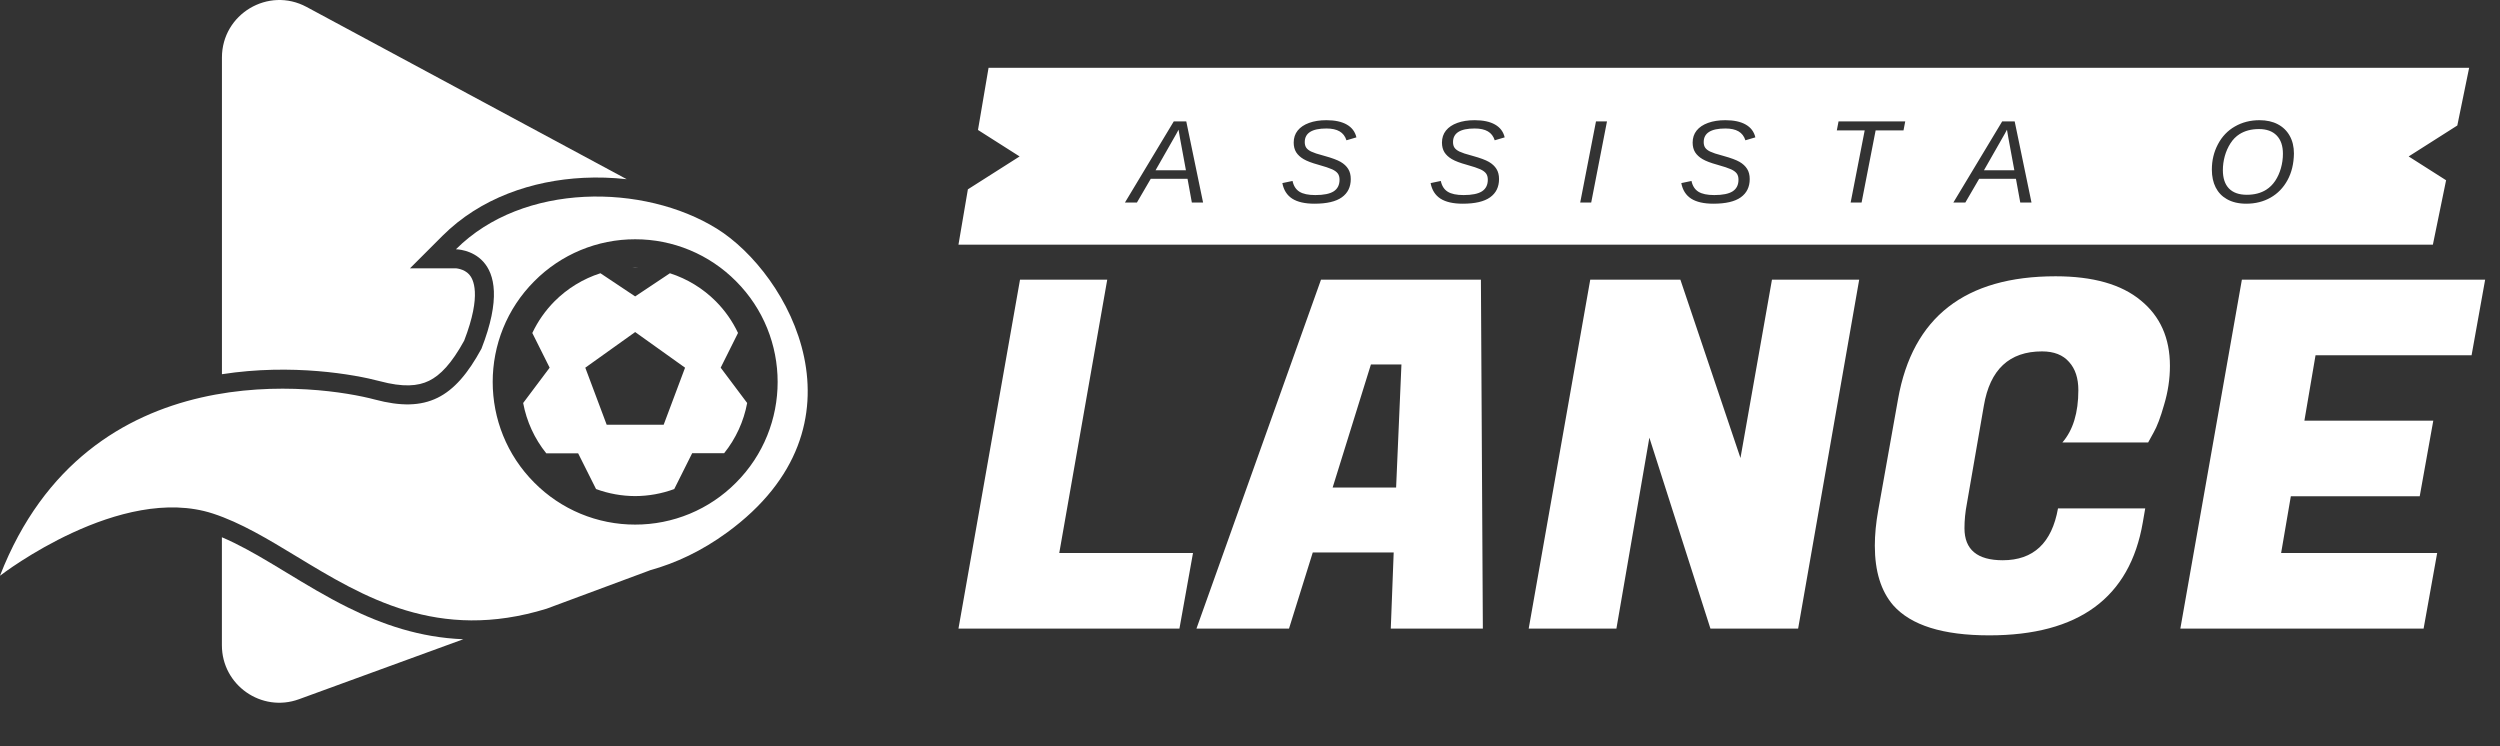 <svg width="1183" height="353" viewBox="0 0 1183 353" fill="none" xmlns="http://www.w3.org/2000/svg">
<rect x="0" y="0" width="1183" height="353" fill="#333333" stroke="none"/>
<path d="M1059.71 63.499C1062.25 61.882 1065.33 61.073 1068.94 61.073C1072.56 61.073 1075.35 62.081 1077.31 64.098C1079.29 66.115 1080.28 69.004 1080.28 72.765C1080.28 75.09 1079.96 77.361 1079.33 79.578C1078.71 81.794 1077.81 83.793 1076.63 85.573C1075.45 87.336 1074.02 88.744 1072.35 89.798C1069.83 91.378 1066.77 92.169 1063.19 92.169C1059.51 92.169 1056.69 91.178 1054.75 89.198C1052.82 87.2 1051.86 84.302 1051.86 80.504C1051.86 78.306 1052.16 76.108 1052.76 73.909C1053.37 71.711 1054.26 69.694 1055.43 67.859C1056.59 66.024 1058.02 64.57 1059.71 63.499Z" fill="white"/>
<path d="M949.259 62.19C949.422 61.882 949.568 61.609 949.695 61.373C949.822 62.045 949.94 62.726 950.049 63.417C950.158 64.107 950.276 64.798 950.403 65.488L953.183 80.559H938.821L948.687 63.253C948.905 62.854 949.095 62.499 949.259 62.19Z" fill="white"/>
<path d="M557.254 62.19C557.417 61.882 557.563 61.609 557.69 61.373C557.817 62.045 557.935 62.726 558.044 63.417C558.153 64.107 558.271 64.798 558.398 65.488L561.178 80.559H546.816L556.682 63.253C556.9 62.854 557.09 62.499 557.254 62.19Z" fill="white"/>
<path fill-rule="evenodd" clip-rule="evenodd" d="M1168.4 32.076H467.786L462.78 61.499L482.477 74.028L458 89.597L453.547 115.772H1151.24L1157.49 85.294L1139.78 74.028L1162.8 59.385L1168.4 32.076ZM622.016 96.393C617.492 96.393 613.976 95.594 611.469 93.995C608.98 92.378 607.426 89.925 606.809 86.636L611.632 85.628C612.123 87.972 613.213 89.671 614.903 90.724C616.592 91.778 619.091 92.305 622.397 92.305C626.376 92.305 629.283 91.715 631.118 90.534C632.953 89.334 633.871 87.508 633.871 85.056C633.871 83.838 633.607 82.866 633.08 82.14C632.554 81.395 631.654 80.722 630.382 80.123C629.746 79.832 628.883 79.505 627.793 79.142C626.703 78.778 625.377 78.379 623.814 77.943C620.762 77.107 618.446 76.226 616.865 75.299C615.321 74.391 614.149 73.31 613.349 72.056C612.568 70.784 612.177 69.258 612.177 67.478C612.177 65.261 612.804 63.362 614.058 61.782C615.33 60.201 617.128 58.993 619.454 58.157C621.78 57.303 624.523 56.876 627.684 56.876C631.681 56.876 634.888 57.566 637.305 58.947C639.721 60.328 641.238 62.345 641.856 64.998L637.141 66.387C636.542 64.48 635.461 63.072 633.898 62.163C632.354 61.255 630.273 60.8 627.657 60.8C624.241 60.8 621.68 61.337 619.972 62.408C618.264 63.48 617.41 65.088 617.41 67.232C617.41 68.322 617.646 69.213 618.119 69.903C618.591 70.575 619.354 71.175 620.408 71.702C620.935 71.956 621.725 72.265 622.779 72.628C623.833 72.974 625.15 73.355 626.73 73.773C628.511 74.263 630.037 74.745 631.309 75.217C632.581 75.69 633.607 76.153 634.389 76.607C635.951 77.516 637.141 78.624 637.959 79.932C638.776 81.222 639.185 82.821 639.185 84.729C639.185 88.471 637.777 91.351 634.961 93.368C632.145 95.385 627.83 96.393 622.016 96.393ZM681.627 93.995C684.134 95.594 687.65 96.393 692.174 96.393C697.988 96.393 702.303 95.385 705.119 93.368C707.935 91.351 709.343 88.471 709.343 84.729C709.343 82.821 708.934 81.222 708.117 79.932C707.299 78.624 706.109 77.516 704.547 76.607C703.765 76.153 702.739 75.69 701.467 75.217C700.195 74.745 698.669 74.263 696.888 73.773C695.308 73.355 693.991 72.974 692.937 72.628C691.883 72.265 691.093 71.956 690.566 71.702C689.512 71.175 688.749 70.575 688.276 69.903C687.804 69.213 687.568 68.322 687.568 67.232C687.568 65.088 688.422 63.48 690.13 62.408C691.838 61.337 694.399 60.8 697.815 60.8C700.431 60.8 702.512 61.255 704.056 62.163C705.618 63.072 706.7 64.48 707.299 66.387L712.014 64.998C711.396 62.345 709.879 60.328 707.463 58.947C705.046 57.566 701.839 56.876 697.842 56.876C694.681 56.876 691.937 57.303 689.612 58.157C687.286 58.993 685.488 60.201 684.216 61.782C682.962 63.362 682.335 65.261 682.335 67.478C682.335 69.258 682.726 70.784 683.507 72.056C684.307 73.31 685.479 74.391 687.023 75.299C688.604 76.226 690.92 77.107 693.972 77.943C695.535 78.379 696.861 78.778 697.951 79.142C699.041 79.505 699.904 79.832 700.54 80.123C701.812 80.722 702.712 81.395 703.238 82.14C703.765 82.866 704.029 83.838 704.029 85.056C704.029 87.508 703.111 89.334 701.276 90.534C699.441 91.715 696.534 92.305 692.555 92.305C689.249 92.305 686.75 91.778 685.061 90.724C683.371 89.671 682.281 87.972 681.79 85.628L676.966 86.636C677.584 89.925 679.138 92.378 681.627 93.995ZM800.249 93.995C802.757 95.594 806.272 96.393 810.796 96.393C816.61 96.393 820.925 95.385 823.741 93.368C826.557 91.351 827.966 88.471 827.966 84.729C827.966 82.821 827.557 81.222 826.739 79.932C825.922 78.624 824.732 77.516 823.169 76.607C822.388 76.153 821.361 75.69 820.089 75.217C818.818 74.745 817.291 74.263 815.511 73.773C813.93 73.355 812.613 72.974 811.559 72.628C810.505 72.265 809.715 71.956 809.188 71.702C808.134 71.175 807.371 70.575 806.899 69.903C806.427 69.213 806.19 68.322 806.19 67.232C806.19 65.088 807.044 63.48 808.752 62.408C810.46 61.337 813.022 60.8 816.438 60.8C819.054 60.8 821.134 61.255 822.678 62.163C824.241 63.072 825.322 64.48 825.922 66.387L830.636 64.998C830.019 62.345 828.502 60.328 826.085 58.947C823.669 57.566 820.462 56.876 816.465 56.876C813.303 56.876 810.56 57.303 808.234 58.157C805.909 58.993 804.11 60.201 802.838 61.782C801.585 63.362 800.958 65.261 800.958 67.478C800.958 69.258 801.348 70.784 802.13 72.056C802.929 73.31 804.101 74.391 805.645 75.299C807.226 76.226 809.543 77.107 812.595 77.943C814.157 78.379 815.484 78.778 816.574 79.142C817.664 79.505 818.527 79.832 819.163 80.123C820.435 80.722 821.334 81.395 821.861 82.14C822.388 82.866 822.651 83.838 822.651 85.056C822.651 87.508 821.734 89.334 819.899 90.534C818.064 91.715 815.157 92.305 811.178 92.305C807.871 92.305 805.373 91.778 803.683 90.724C801.993 89.671 800.903 87.972 800.413 85.628L795.589 86.636C796.207 89.925 797.76 92.378 800.249 93.995ZM1077.88 58.811C1075.45 57.521 1072.55 56.876 1069.19 56.876C1064.87 56.876 1060.99 57.866 1057.55 59.847C1054.12 61.809 1051.45 64.607 1049.54 68.241C1047.61 71.874 1046.65 75.871 1046.65 80.232C1046.65 83.484 1047.25 86.3 1048.45 88.68C1049.67 91.06 1051.41 92.895 1053.68 94.186C1056.21 95.657 1059.3 96.393 1062.95 96.393C1067.24 96.393 1071.07 95.43 1074.45 93.504C1077.83 91.578 1080.49 88.835 1082.43 85.274C1084.4 81.695 1085.41 77.489 1085.49 72.656C1085.49 69.44 1084.82 66.651 1083.5 64.289C1082.19 61.927 1080.32 60.101 1077.88 58.811ZM929.991 95.848L936.532 84.62H953.946L955.99 95.848H961.305L953.347 57.448H947.433L924.322 95.848H929.991ZM887.549 61.7L880.9 95.848H875.722L882.371 61.7H869.181L869.998 57.448H901.557L900.74 61.7H887.549ZM760.424 57.448L752.957 95.848H747.751L755.219 57.448H760.424ZM537.986 95.848L544.527 84.62H561.941L563.985 95.848H569.3L561.342 57.448H555.428L532.317 95.848H537.986Z" fill="white"/>
<path d="M558.11 297.441H453.547L482.669 132.341H523.943L501.242 261.669H564.531L558.11 297.441Z" fill="white"/>
<path d="M658.117 297.441L659.493 261.44H621.199L609.963 297.441H566.166L625.097 132.341H700.768L701.685 297.441H658.117ZM648.716 172.47L630.601 230.713H660.64L663.162 172.47H648.716Z" fill="white"/>
<path d="M879.769 132.341L850.877 297.441H809.373L780.48 207.095L764.888 297.441H723.383L752.505 132.341H795.156L823.59 216.726L838.494 132.341H879.769Z" fill="white"/>
<path d="M941.284 300.651C919.424 300.651 904.289 295.912 895.882 286.434C890.073 279.708 887.168 270.307 887.168 258.23C887.168 253.032 887.703 247.453 888.773 241.491L898.175 188.75C905.054 150.074 929.895 130.736 972.699 130.736C990.432 130.736 1003.88 134.558 1013.06 142.202C1022.23 149.692 1026.81 160.011 1026.81 173.158C1026.81 179.273 1025.9 185.387 1024.06 191.502C1022.38 197.464 1020.7 201.897 1019.02 204.802L1016.5 209.388H975.909C980.954 203.579 983.476 195.324 983.476 184.623C983.476 178.967 982.024 174.534 979.119 171.323C976.215 167.96 971.934 166.279 966.278 166.279C950.838 166.279 941.666 174.839 938.762 191.961L930.736 238.28C929.972 242.255 929.589 246.153 929.589 249.975C929.589 260.064 935.628 265.109 947.704 265.109C962.227 265.109 970.941 256.931 973.845 240.573H1015.12L1013.97 247.223C1007.86 282.842 983.629 300.651 941.284 300.651Z" fill="white"/>
<path d="M1146.85 297.441H1031.74L1060.86 132.341H1175.97L1169.55 168.113H1095.71L1090.44 199.069H1151.43L1145.01 234.841H1084.02L1079.43 261.669H1153.27L1146.85 297.441Z" fill="white"/>
<path fill-rule="evenodd" clip-rule="evenodd" d="M0.088 272.332C0.042 272.395 0.019 272.427 0.019 272.427L0 272.408C41.678 165.355 152.831 182.507 177.337 189.053C201.843 195.598 215.087 188.417 227.818 165.018C246.238 117.96 215.742 117.96 215.742 117.96C247.621 86.1 304.815 86.909 339.138 108.161C373.462 129.414 413.504 201.315 344.047 251.983C332.124 260.681 319.911 266.441 307.499 269.875L307.53 269.887L258.652 288.041C207.253 303.885 172.063 282.549 140.444 263.379C126.884 255.158 113.982 247.335 100.74 243.013C57.104 228.773 1.268 271.468 0.041 272.413L0.088 272.332ZM0.041 272.413L0.02 272.448V272.428L0.041 272.413ZM326.393 118.356C334.578 121.758 342.007 126.748 348.251 133.039C374.555 159.343 374.555 202.138 348.257 228.428C342.013 234.718 334.584 239.707 326.399 243.108C318.214 246.508 309.436 248.251 300.573 248.237C291.706 248.253 282.924 246.51 274.736 243.108C266.547 239.707 259.115 234.715 252.868 228.421C226.571 202.124 226.571 159.33 252.868 133.039C259.114 126.747 266.545 121.755 274.732 118.354C282.92 114.952 291.7 113.209 300.566 113.224C309.43 113.21 318.208 114.955 326.393 118.356ZM299.359 126.774H301.78C301.588 126.77 301.401 126.757 301.215 126.743C301.003 126.728 300.792 126.713 300.573 126.713C300.354 126.713 300.141 126.728 299.927 126.743C299.739 126.757 299.551 126.77 299.359 126.774ZM327.538 214.453H342.666C348.2 207.555 351.942 199.394 353.559 190.699L341.027 173.986L349.229 157.556C346.604 152.001 343.05 146.935 338.72 142.576C332.643 136.483 325.197 131.932 317.003 129.303L300.56 140.263L284.123 129.296C275.928 131.927 268.482 136.481 262.405 142.576C258.071 146.94 254.515 152.013 251.89 157.576L260.092 173.986L247.56 190.699C249.185 199.422 252.946 207.607 258.507 214.521H273.581L282.046 231.416C287.976 233.603 294.245 234.731 300.566 234.748C306.876 234.729 313.133 233.603 319.053 231.423L327.538 214.453ZM287.077 200.969L276.96 173.991L300.566 157.129L324.172 173.991L314.056 200.969H287.077Z" fill="white"/>
<path fill-rule="evenodd" clip-rule="evenodd" d="M105 254.228C112.703 257.495 120.577 261.942 129.078 267.03C131.219 268.311 133.403 269.636 135.628 270.985L135.629 270.985C144.685 276.478 154.42 282.381 164.704 287.48C180.788 295.454 198.657 301.697 219.235 302.487L141.48 330.87C123.769 337.339 105 324.21 105 305.344V254.228ZM105.021 177.077C138.292 171.931 167.91 177.219 179.659 180.357C190.805 183.334 197.777 182.757 203.034 180.182C208.429 177.539 213.716 171.979 219.642 161.211C228.138 139.22 223.855 131.916 222.013 129.88C220.809 128.549 219.246 127.778 217.745 127.348C217.015 127.14 216.39 127.039 215.987 126.993C215.808 126.972 215.683 126.963 215.624 126.96H194.005L209.38 111.594C227.272 93.713 251.865 85.36 276.076 84.155C282.908 83.815 289.783 84.038 296.557 84.799L145.063 3.282C126.967 -6.459 105.021 6.651 105.021 27.211V177.077Z" fill="white"/>
</svg>
